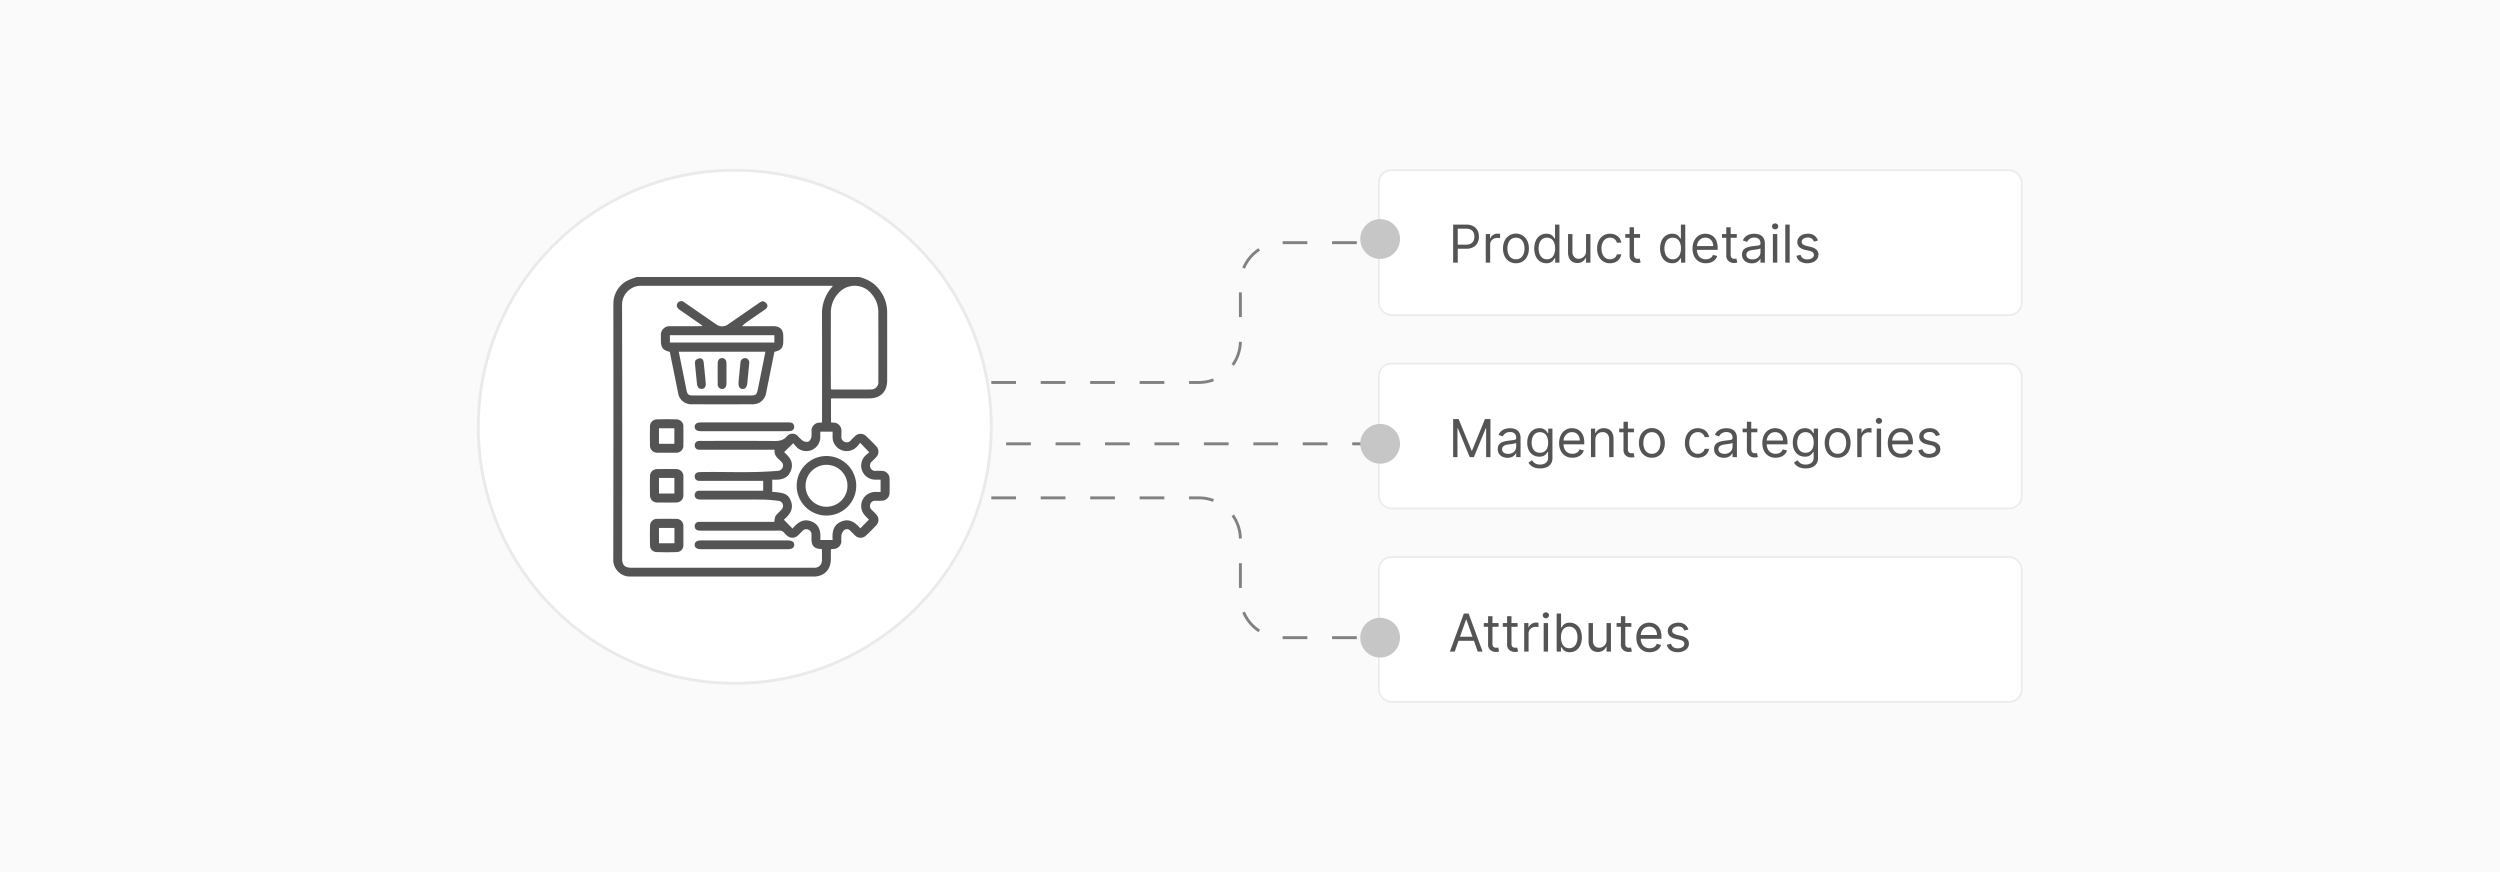 <svg id="Layer_1" data-name="Layer 1" xmlns="http://www.w3.org/2000/svg" viewBox="0 0 860 300"><g id="BG"><rect width="860" height="300" fill="#fafafa"/></g><circle cx="252.761" cy="146.809" r="88.243" fill="#fff" stroke="#eaeaea" stroke-miterlimit="10"/><g id="lHGQdK.tif"><path d="M219.113,95.278H295.487a12.989,12.989,0,0,1,5.059,2.35,12.711,12.711,0,0,1,4.637,10.209q.02,11.516.003,23.031c-.001,3.869-2.284,6.165-6.137,6.171-4.006.006-8.013,0-12.019.004-.386.001-.772.039-1.164.06v8.215c.239.023.432.049.627.06a2.765,2.765,0,0,1,2.949,3.079c.006.539.013,1.078-.001,1.616a1.831,1.831,0,0,0,1.135,1.951,1.862,1.862,0,0,0,2.176-.617c.438-.466.89-.921,1.363-1.35a2.667,2.667,0,0,1,3.819-.039c1.183,1.099,2.324,2.248,3.429,3.426a2.68,2.68,0,0,1,.041,3.825,16.513,16.513,0,0,1-1.346,1.366,1.876,1.876,0,0,0-.64,2.255,1.828,1.828,0,0,0,1.981,1.08c.638-.027,1.28-.026,1.918.005a2.685,2.685,0,0,1,2.696,2.703q.063,2.423.001,4.848a2.693,2.693,0,0,1-2.681,2.724c-.739.041-1.481.018-2.221.013a1.673,1.673,0,0,0-1.685,1.054,1.73,1.73,0,0,0,.412,2.037c.526.522,1.066,1.031,1.557,1.585a2.658,2.658,0,0,1,.042,3.748c-1.137,1.239-2.328,2.436-3.569,3.57a2.633,2.633,0,0,1-3.74-.082c-.548-.497-1.052-1.043-1.585-1.557a1.529,1.529,0,0,0-2.014-.356,3.119,3.119,0,0,0-1.041,1.673,12.893,12.893,0,0,0-.062,2.313,2.709,2.709,0,0,1-2.308,2.559c-.392.061-.793.059-1.304.094,0,1.169.004,2.305-.001,3.441-.016,3.679-2.32,5.994-5.99,5.995q-31.411.006-62.822-.002a8.83,8.83,0,0,1-1.406-.094,5.813,5.813,0,0,1-4.632-6.082q.081-43.436.031-86.873c0-.303,0-.606.013-.909a8.917,8.917,0,0,1,4.481-7.67A22.499,22.499,0,0,1,219.113,95.278Zm43.418,70.138h-1.19q-10.052,0-20.104-.001a7.309,7.309,0,0,1-.908-.017,1.412,1.412,0,0,1-1.338-1.403,1.382,1.382,0,0,1,1.082-1.51,4.822,4.822,0,0,1,1.198-.098c8.733-.148,17.476.358,26.2-.413a1.87,1.87,0,0,0,1.754-1.121,1.698,1.698,0,0,0-.396-1.949,9.528,9.528,0,0,0-.71-.718c-1.031-.916-1.892-1.915-1.64-3.481h-1.232q-11.971,0-23.942,0c-.303,0-.608.015-.909-.013a1.411,1.411,0,0,1-1.405-1.441,1.435,1.435,0,0,1,1.304-1.543,5.438,5.438,0,0,1,1.007-.033c8.351-.001,16.703-.037,25.053.028,1.726.013,3.138-.188,4.346-1.63a2.523,2.523,0,0,1,3.787-.043,11.867,11.867,0,0,0,1.682,1.585,2.563,2.563,0,0,0,1.916.317,2.371,2.371,0,0,0,1.019-1.539,11.902,11.902,0,0,0,.057-2.212,2.758,2.758,0,0,1,2.84-2.794c.227-.009.453-.021.778-.036V144.1c0-11.889.023-23.778-.013-35.667a13.724,13.724,0,0,1,3.611-9.878c.03-.033.004-.118.004-.247h-.79q-32.428,0-64.857.004a9.24,9.24,0,0,0-1.407.09,6.571,6.571,0,0,0-5.336,6.818q.084,43.396.031,86.792c0,2.431.857,3.294,3.263,3.294q31.064.001,62.129,0c.337,0,.675.015,1.009-.018a2.436,2.436,0,0,0,2.292-2.069c.103-1.429.025-2.871.025-4.322-.219-.022-.349-.042-.479-.048-2.124-.102-3.091-1.113-3.11-3.257-.004-.539-.013-1.078,0-1.617a1.71,1.71,0,0,0-1.082-1.769,1.729,1.729,0,0,0-2.028.452c-.524.523-1.03,1.068-1.586,1.556a2.671,2.671,0,0,1-3.745.002,6.977,6.977,0,0,1-.934-.92,2.09,2.09,0,0,0-1.847-.76q-13.335.035-26.67.011a4.535,4.535,0,0,1-1.197-.104,1.374,1.374,0,0,1-1.073-1.514,1.402,1.402,0,0,1,1.347-1.39,9.275,9.275,0,0,1,1.009-.019Q253.27,179.52,265.19,179.52h1.177c.221-1.944.229-1.953,1.593-3.325a9.111,9.111,0,0,0,1.093-1.184,1.731,1.731,0,0,0-1.159-2.711,50.218,50.218,0,0,0-5.388-.439c-7.071-.05-14.143-.018-21.215-.026A4.438,4.438,0,0,1,240,171.702a1.355,1.355,0,0,1-1.001-1.556,1.389,1.389,0,0,1,1.311-1.315,9.026,9.026,0,0,1,1.009-.02q10.001-.001,20.003-.001h1.208Zm23.321-31.553c.16.068.22.117.281.117,4.508.009,9.017.051,13.524-.002a2.476,2.476,0,0,0,2.494-2.731c.01-7.976.021-15.952-.013-23.928a9.381,9.381,0,0,0-2.257-6.126,7.421,7.421,0,0,0-11.351-.465,9.808,9.808,0,0,0-2.709,7.071q-.023,12.671-.005,25.341C285.816,133.373,285.838,133.607,285.851,133.862Zm-20.203,35.319c4.175.281,5.365.805,6.278,2.817,1.341,2.957-.23,4.995-2.278,6.783l2.975,3.037c1.73-2.018,3.697-3.576,6.55-2.43,2.9,1.165,3.188,3.7,3.009,6.374h4.244c-.189-2.743.165-5.246,3.075-6.39,2.82-1.109,4.758.427,6.44,2.377l2.97-2.992c-.47-.492-1.004-1.005-1.484-1.563a4.803,4.803,0,0,1,3.492-7.952c.662-.029,1.327-.005,2.002-.005v-4.242c-.612,0-1.147.002-1.682,0a4.825,4.825,0,0,1-3.484-8.324,15.78,15.78,0,0,1,1.301-1.066l-3.175-3.28c-.349.428-.659.87-1.031,1.252a4.845,4.845,0,0,1-8.438-3.464c-.004-.554-.001-1.108-.001-1.62H282.18c0,.675.008,1.276-.001,1.877a4.798,4.798,0,0,1-8.151,3.441,12.795,12.795,0,0,1-1.133-1.368l-3.163,3.093c1.828,1.593,3.349,3.421,2.404,6.152-1.078,3.114-3.663,3.496-6.487,3.301Z" fill="#545454"/><path d="M230.407,121.035c-2.33-.528-3.046-1.422-3.05-3.73-.001-.606-.005-1.212.001-1.818a2.96,2.96,0,0,1,3.242-3.268c3.601-.017,7.202-.013,10.803-.019a2.653,2.653,0,0,0,.261-.052,6.827,6.827,0,0,0-.585-.526q-3.313-2.305-6.635-4.599c-.249-.172-.503-.338-.746-.519-.897-.666-1.117-1.496-.603-2.245a1.525,1.525,0,0,1,2.303-.252c1.754,1.189,3.49,2.404,5.234,3.608q2.947,2.037,5.893,4.074a3.405,3.405,0,0,0,3.747.015c3.654-2.523,7.299-5.058,10.966-7.561.396-.27.973-.596,1.353-.491a2.269,2.269,0,0,1,1.292,1.067c.332.674-.068,1.3-.677,1.722q-2.901,2.014-5.809,4.019a12.38,12.38,0,0,0-2.142,1.755h1.156c3.231,0,6.462-.007,9.693.003,2.208.006,3.332,1.147,3.345,3.368.004.572.002,1.145.001,1.717-.003,2.312-.715,3.201-3.051,3.733-.672,3.321-1.351,6.676-2.029,10.032-.279,1.384-.543,2.771-.835,4.152a4.558,4.558,0,0,1-4.633,3.849q-10.501.038-21.001,0a4.559,4.559,0,0,1-4.646-3.949C232.309,130.442,231.364,125.763,230.407,121.035Zm32.899-.044H233.501c.887,4.423,1.761,8.803,2.647,13.181.318,1.569.711,1.874,2.339,1.875q9.446.003,18.892.001c2.863,0,2.881.004,3.465-2.838C261.676,129.161,262.479,125.106,263.307,120.991Zm3.072-5.687H230.446v2.538H266.379Z" fill="#545454"/><path d="M256.096,188.929q-7.417,0-14.835-.001c-1.549-.001-2.284-.491-2.288-1.51s.745-1.52,2.277-1.52q14.835-.002,29.669,0c1.538,0,2.284.496,2.289,1.51.005,1.012-.748,1.519-2.279,1.52Q263.513,188.932,256.096,188.929Z" fill="#545454"/><path d="M256.107,148.337q-7.417,0-14.834-.001c-1.534-.001-2.287-.501-2.3-1.51-.013-1.018.73-1.519,2.267-1.519q14.834-.002,29.668.001a6.986,6.986,0,0,1,1.006.038,1.384,1.384,0,0,1,1.277,1.447,1.362,1.362,0,0,1-1.148,1.452,5.845,5.845,0,0,1-1.203.089Q263.474,148.342,256.107,148.337Z" fill="#545454"/><path d="M229.335,155.736c-1.044,0-2.088.016-3.131-.004a2.42,2.42,0,0,1-2.605-2.484c-.05-2.154-.046-4.311-.003-6.465a2.41,2.41,0,0,1,2.48-2.524q3.28-.096,6.564.003a2.388,2.388,0,0,1,2.441,2.544q.039,3.182,0,6.365a2.416,2.416,0,0,1-2.615,2.561C231.423,155.75,230.379,155.736,229.335,155.736Zm2.646-3.061v-5.348H226.69v5.348Z" fill="#545454"/><path d="M235.084,184.293c0,1.077.027,2.156-.007,3.232a2.261,2.261,0,0,1-2.149,2.377c-2.384.098-4.778.095-7.162.001a2.229,2.229,0,0,1-2.153-2.276q-.098-3.381-.004-6.767a2.361,2.361,0,0,1,2.505-2.365q3.231-.046,6.464.001a2.391,2.391,0,0,1,2.506,2.563c.021,1.077.004,2.155.004,3.232Zm-3.079,2.597v-5.292H226.69v5.292Z" fill="#545454"/><path d="M235.088,167.19c-.001,1.042.019,2.084-.005,3.125a2.437,2.437,0,0,1-2.541,2.545q-3.174.05-6.35.002a2.439,2.439,0,0,1-2.593-2.503c-.049-2.183-.053-4.369.004-6.552a2.412,2.412,0,0,1,2.546-2.44q3.174-.043,6.35-.001a2.444,2.444,0,0,1,2.586,2.598C235.105,165.039,235.089,166.114,235.088,167.19Zm-8.394-2.773v5.362h5.29v-5.362Z" fill="#545454"/><path d="M284.341,156.873a10.24,10.24,0,1,1-10.276,10.133A10.223,10.223,0,0,1,284.341,156.873Zm-.006,3.031a7.209,7.209,0,1,0,7.193,7.18A7.187,7.187,0,0,0,284.334,159.904Z" fill="#545454"/><path d="M239.056,124.925c.034-.153-.008-.751.268-1.012a2.353,2.353,0,0,1,1.533-.66c.8.037,1.151.735,1.229,1.501.239,2.376.482,4.751.688,7.13.097,1.123-.418,1.815-1.32,1.91-.876.092-1.565-.538-1.681-1.624C239.526,129.863,239.314,127.552,239.056,124.925Z" fill="#545454"/><path d="M254.062,131.381c.208-2.12.414-4.365.655-6.605a1.567,1.567,0,0,1,1.707-1.591,1.518,1.518,0,0,1,1.297,1.833c-.188,2.245-.431,4.486-.641,6.73-.132,1.409-.729,2.138-1.71,2.05C254.371,133.708,253.951,132.977,254.062,131.381Z" fill="#545454"/><path d="M249.909,128.425c0,1.212.021,2.425-.006,3.636-.024,1.089-.649,1.767-1.541,1.74a1.546,1.546,0,0,1-1.469-1.718q-.039-3.585-.001-7.171c.011-1.094.646-1.759,1.548-1.735.863.023,1.438.666,1.462,1.713C249.929,126.068,249.908,127.247,249.909,128.425Z" fill="#545454"/></g><line x1="346.106" y1="152.674" x2="474.322" y2="152.674" fill="none" stroke="#818181" stroke-miterlimit="10" stroke-width="1.001" stroke-dasharray="8.504"/><path d="M341.004,131.568H412.42A14.277,14.277,0,0,0,426.697,117.29V97.751a14.277,14.277,0,0,1,14.277-14.277h33.348" fill="none" stroke="#818181" stroke-miterlimit="10" stroke-width="1.001" stroke-dasharray="8.504"/><path d="M341.004,171.264H412.42a14.277,14.277,0,0,1,14.277,14.277V205.08a14.277,14.277,0,0,0,14.277,14.277h33.348" fill="none" stroke="#818181" stroke-miterlimit="10" stroke-width="1.001" stroke-dasharray="8.504"/><rect x="474.322" y="58.566" width="221.161" height="49.816" rx="4.282" fill="#fff" stroke="#eaeaea" stroke-miterlimit="10" stroke-width="0.567"/><rect x="474.322" y="125.092" width="221.161" height="49.816" rx="4.282" fill="#fff" stroke="#eaeaea" stroke-miterlimit="10" stroke-width="0.567"/><rect x="474.322" y="191.618" width="221.161" height="49.816" rx="4.282" fill="#fff" stroke="#eaeaea" stroke-miterlimit="10" stroke-width="0.567"/><path d="M499.882,90.349V77.258h4.424a5.104,5.104,0,0,1,2.521.553,3.507,3.507,0,0,1,1.454,1.492,4.598,4.598,0,0,1,.473,2.097,4.661,4.661,0,0,1-.47,2.104,3.514,3.514,0,0,1-1.447,1.505,5.002,5.002,0,0,1-2.506.56H501.16V84.161h3.12a3.403,3.403,0,0,0,1.693-.364,2.189,2.189,0,0,0,.93-.987,3.553,3.553,0,0,0,0-2.816,2.131,2.131,0,0,0-.935-.975,3.562,3.562,0,0,0-1.714-.354h-2.786V90.349Z" fill="#545454"/><path d="M511.106,90.349V80.53h1.457v1.483h.102a2.355,2.355,0,0,1,.972-1.183,2.858,2.858,0,0,1,1.585-.454c.111,0,.249.002.416.007s.291.011.377.019v1.534c-.052-.013-.168-.033-.349-.061a3.843,3.843,0,0,0-.572-.042,2.675,2.675,0,0,0-1.275.298,2.262,2.262,0,0,0-.882.818,2.205,2.205,0,0,0-.322,1.186v6.213Z" fill="#545454"/><path d="M521.486,90.553a4.149,4.149,0,0,1-3.89-2.403,5.954,5.954,0,0,1-.559-2.659,6.027,6.027,0,0,1,.559-2.678,4.303,4.303,0,0,1,7.779,0,6.029,6.029,0,0,1,.56,2.678,5.955,5.955,0,0,1-.56,2.659,4.15,4.15,0,0,1-3.89,2.403Zm0-1.355a2.592,2.592,0,0,0,1.662-.518,3.051,3.051,0,0,0,.965-1.362,5.208,5.208,0,0,0,.314-1.828,5.261,5.261,0,0,0-.314-1.834,3.082,3.082,0,0,0-.965-1.374,2.896,2.896,0,0,0-3.324,0,3.09,3.09,0,0,0-.965,1.374,5.261,5.261,0,0,0-.314,1.834,5.208,5.208,0,0,0,.314,1.828,3.059,3.059,0,0,0,.965,1.362A2.594,2.594,0,0,0,521.486,89.198Z" fill="#545454"/><path d="M531.943,90.553a3.826,3.826,0,0,1-2.167-.623,4.157,4.157,0,0,1-1.47-1.764,7.103,7.103,0,0,1,0-5.386,4.126,4.126,0,0,1,1.477-1.758,3.899,3.899,0,0,1,2.186-.62,3.089,3.089,0,0,1,1.518.316,2.713,2.713,0,0,1,.857.716q.297.4.464.655h.127V77.258h1.509V90.349h-1.457V88.84h-.179c-.111.18-.269.404-.474.675a2.741,2.741,0,0,1-.876.722A3.113,3.113,0,0,1,531.943,90.553Zm.205-1.355a2.464,2.464,0,0,0,1.534-.477,2.943,2.943,0,0,0,.952-1.323,5.444,5.444,0,0,0,.326-1.959,5.315,5.315,0,0,0-.32-1.927,2.831,2.831,0,0,0-.945-1.292,2.83,2.83,0,0,0-3.142.026,2.926,2.926,0,0,0-.953,1.323,5.232,5.232,0,0,0-.316,1.869,5.321,5.321,0,0,0,.323,1.901,3.05,3.05,0,0,0,.959,1.355A2.472,2.472,0,0,0,532.148,89.198Z" fill="#545454"/><path d="M545.597,86.334V80.53h1.509v9.818h-1.509V88.687h-.103a3.189,3.189,0,0,1-1.074,1.268,3.082,3.082,0,0,1-1.841.521,3.256,3.256,0,0,1-1.636-.406,2.792,2.792,0,0,1-1.125-1.226,4.631,4.631,0,0,1-.409-2.074V80.53h1.509V86.667a2.392,2.392,0,0,0,.604,1.713,2.031,2.031,0,0,0,1.544.64,2.596,2.596,0,0,0,1.147-.288,2.522,2.522,0,0,0,.984-.882A2.668,2.668,0,0,0,545.597,86.334Z" fill="#545454"/><path d="M553.855,90.553a4.108,4.108,0,0,1-3.912-2.447,6.1,6.1,0,0,1-.536-2.615,6.007,6.007,0,0,1,.553-2.643,4.335,4.335,0,0,1,1.547-1.796,4.151,4.151,0,0,1,2.323-.649,4.397,4.397,0,0,1,1.866.384,3.569,3.569,0,0,1,1.361,1.074,3.348,3.348,0,0,1,.659,1.61H556.207a2.371,2.371,0,0,0-.764-1.192,2.321,2.321,0,0,0-1.589-.521,2.651,2.651,0,0,0-1.544.457A2.992,2.992,0,0,0,551.282,83.5a4.743,4.743,0,0,0-.368,1.94,5.016,5.016,0,0,0,.361,1.981,3.006,3.006,0,0,0,1.022,1.311,2.629,2.629,0,0,0,1.557.467,2.685,2.685,0,0,0,1.067-.205,2.189,2.189,0,0,0,.812-.588,2.266,2.266,0,0,0,.473-.92h1.509a3.48,3.48,0,0,1-1.953,2.662A4.258,4.258,0,0,1,553.855,90.553Z" fill="#545454"/><path d="M564.184,80.53v1.278h-5.088V80.53Zm-3.604-2.353h1.508v9.358a1.92,1.92,0,0,0,.189.956.927.927,0,0,0,.486.422,1.871,1.871,0,0,0,.63.105A2.332,2.332,0,0,0,563.8,88.99c.106-.02.192-.035.256-.048l.307,1.355a3.439,3.439,0,0,1-.428.118,3.349,3.349,0,0,1-.697.061,3.005,3.005,0,0,1-1.249-.275,2.449,2.449,0,0,1-1.01-.837,2.388,2.388,0,0,1-.399-1.419Z" fill="#545454"/><path d="M575.229,90.553a3.827,3.827,0,0,1-2.167-.623,4.156,4.156,0,0,1-1.47-1.764,7.102,7.102,0,0,1,0-5.386,4.125,4.125,0,0,1,1.477-1.758,3.899,3.899,0,0,1,2.186-.62,3.09,3.09,0,0,1,1.519.316,2.712,2.712,0,0,1,.856.716q.297.4.464.655h.127V77.258h1.509V90.349h-1.457V88.84h-.179c-.111.18-.269.404-.474.675a2.742,2.742,0,0,1-.876.722A3.113,3.113,0,0,1,575.229,90.553Zm.205-1.355a2.464,2.464,0,0,0,1.534-.477,2.943,2.943,0,0,0,.952-1.323,5.444,5.444,0,0,0,.326-1.959,5.317,5.317,0,0,0-.32-1.927,2.831,2.831,0,0,0-.945-1.292,2.83,2.83,0,0,0-3.142.026,2.927,2.927,0,0,0-.953,1.323,5.235,5.235,0,0,0-.316,1.869,5.321,5.321,0,0,0,.323,1.901,3.05,3.05,0,0,0,.959,1.355A2.471,2.471,0,0,0,575.434,89.198Z" fill="#545454"/><path d="M586.811,90.553a4.584,4.584,0,0,1-2.445-.629,4.15,4.15,0,0,1-1.578-1.765,5.955,5.955,0,0,1-.553-2.643,6.089,6.089,0,0,1,.553-2.663,4.329,4.329,0,0,1,1.547-1.802,4.151,4.151,0,0,1,2.323-.649,4.664,4.664,0,0,1,1.515.256,3.763,3.763,0,0,1,1.361.828,3.998,3.998,0,0,1,.979,1.512,6.42,6.42,0,0,1,.364,2.313v.64h-7.568V84.647h6.034a3.24,3.24,0,0,0-.329-1.482,2.536,2.536,0,0,0-.934-1.029,2.63,2.63,0,0,0-1.422-.377,2.709,2.709,0,0,0-1.557.444,2.959,2.959,0,0,0-1.007,1.153,3.383,3.383,0,0,0-.352,1.522v.869a4.163,4.163,0,0,0,.387,1.883,2.725,2.725,0,0,0,1.077,1.17,3.152,3.152,0,0,0,1.604.399,3.232,3.232,0,0,0,1.077-.17,2.248,2.248,0,0,0,.834-.511,2.3,2.3,0,0,0,.544-.854l1.457.409a3.208,3.208,0,0,1-.773,1.301,3.714,3.714,0,0,1-1.343.869A4.921,4.921,0,0,1,586.811,90.553Z" fill="#545454"/><path d="M597.446,80.53v1.278h-5.088V80.53Zm-3.604-2.353H595.35v9.358a1.92,1.92,0,0,0,.189.956.927.927,0,0,0,.486.422,1.871,1.871,0,0,0,.63.105,2.332,2.332,0,0,0,.408-.029c.106-.02.192-.035.256-.048l.307,1.355a3.439,3.439,0,0,1-.428.118,3.349,3.349,0,0,1-.697.061,3.005,3.005,0,0,1-1.249-.275,2.449,2.449,0,0,1-1.01-.837,2.388,2.388,0,0,1-.399-1.419Z" fill="#545454"/><path d="M602.61,90.579a3.945,3.945,0,0,1-1.693-.355,2.783,2.783,0,0,1-1.655-2.662,2.536,2.536,0,0,1,.332-1.371,2.35,2.35,0,0,1,.889-.827,4.713,4.713,0,0,1,1.23-.451q.674-.149,1.358-.239.895-.116,1.454-.176a2.244,2.244,0,0,0,.818-.208.54.54,0,0,0,.259-.512v-.051a2.012,2.012,0,0,0-.515-1.471,2.097,2.097,0,0,0-1.557-.523,2.713,2.713,0,0,0-1.694.473,2.796,2.796,0,0,0-.862,1.01l-1.432-.511a3.451,3.451,0,0,1,1.025-1.397,3.89,3.89,0,0,1,1.406-.703,5.909,5.909,0,0,1,1.506-.201,6.251,6.251,0,0,1,1.09.112,3.548,3.548,0,0,1,1.195.457,2.678,2.678,0,0,1,.962,1.042A3.881,3.881,0,0,1,607.11,83.88v6.469h-1.508V89.02h-.077a2.657,2.657,0,0,1-.512.684,2.948,2.948,0,0,1-.952.62A3.68,3.68,0,0,1,602.61,90.579Zm.23-1.355a3.01,3.01,0,0,0,1.512-.352,2.427,2.427,0,0,0,.934-.907,2.332,2.332,0,0,0,.316-1.17V85.414a.898.898,0,0,1-.419.208,6.464,6.464,0,0,1-.741.159q-.419.067-.812.115t-.636.08a5.788,5.788,0,0,0-1.096.246,1.91,1.91,0,0,0-.818.505,1.288,1.288,0,0,0-.311.911,1.344,1.344,0,0,0,.585,1.185A2.576,2.576,0,0,0,602.841,89.224Z" fill="#545454"/><path d="M610.639,78.895a1.061,1.061,0,0,1-.757-.301.982.982,0,0,1,0-1.444,1.104,1.104,0,0,1,1.515,0,.982.982,0,0,1,0,1.444A1.063,1.063,0,0,1,610.639,78.895Zm-.767,11.454V80.53h1.509v9.818Z" fill="#545454"/><path d="M615.65,77.258V90.349h-1.509V77.258Z" fill="#545454"/><path d="M625.365,82.73l-1.355.384a2.62,2.62,0,0,0-.374-.662,1.879,1.879,0,0,0-.668-.533,2.416,2.416,0,0,0-1.08-.211,2.574,2.574,0,0,0-1.499.412,1.229,1.229,0,0,0-.598,1.045,1.074,1.074,0,0,0,.409.889,3.412,3.412,0,0,0,1.278.543l1.457.358a4.035,4.035,0,0,1,1.962.975,2.297,2.297,0,0,1,.646,1.685,2.499,2.499,0,0,1-.483,1.508,3.242,3.242,0,0,1-1.345,1.049,4.908,4.908,0,0,1-2.008.383,4.414,4.414,0,0,1-2.486-.651,2.89,2.89,0,0,1-1.246-1.905l1.432-.357a1.986,1.986,0,0,0,.776,1.188,2.579,2.579,0,0,0,1.499.397,2.81,2.81,0,0,0,1.678-.45,1.313,1.313,0,0,0,.623-1.084,1.153,1.153,0,0,0-.357-.859,2.309,2.309,0,0,0-1.1-.521l-1.637-.383a3.873,3.873,0,0,1-1.978-.994,2.383,2.383,0,0,1-.63-1.691,2.415,2.415,0,0,1,.47-1.47,3.153,3.153,0,0,1,1.285-1.004,4.499,4.499,0,0,1,1.851-.364,3.685,3.685,0,0,1,2.291.64A3.447,3.447,0,0,1,625.365,82.73Z" fill="#545454"/><path d="M499.882,144.158h1.893l4.448,10.866h.153l4.449-10.866h1.893v13.091h-1.483v-9.946h-.128l-4.091,9.946H505.584l-4.091-9.946h-.128v9.946h-1.483Z" fill="#545454"/><path d="M518.572,157.48a3.945,3.945,0,0,1-1.693-.355,2.783,2.783,0,0,1-1.655-2.662,2.535,2.535,0,0,1,.332-1.371,2.35,2.35,0,0,1,.889-.827,4.714,4.714,0,0,1,1.23-.451q.674-.149,1.358-.239.895-.116,1.454-.176a2.244,2.244,0,0,0,.818-.208.54.54,0,0,0,.259-.512v-.051a2.012,2.012,0,0,0-.515-1.471,2.097,2.097,0,0,0-1.557-.523,2.713,2.713,0,0,0-1.694.473,2.795,2.795,0,0,0-.862,1.01l-1.432-.511a3.451,3.451,0,0,1,1.025-1.397,3.89,3.89,0,0,1,1.406-.703,5.905,5.905,0,0,1,1.506-.201,6.251,6.251,0,0,1,1.09.112,3.547,3.547,0,0,1,1.195.457,2.678,2.678,0,0,1,.962,1.042,3.883,3.883,0,0,1,.383,1.866v6.469h-1.508V155.92h-.077a2.657,2.657,0,0,1-.512.683,2.946,2.946,0,0,1-.952.62A3.679,3.679,0,0,1,518.572,157.48Zm.23-1.355a3.01,3.01,0,0,0,1.512-.352,2.427,2.427,0,0,0,.933-.907,2.332,2.332,0,0,0,.317-1.17v-1.381a.899.899,0,0,1-.419.208,6.485,6.485,0,0,1-.741.159q-.419.067-.812.115t-.636.08a5.787,5.787,0,0,0-1.096.246,1.91,1.91,0,0,0-.818.505,1.289,1.289,0,0,0-.311.911,1.344,1.344,0,0,0,.585,1.185A2.577,2.577,0,0,0,518.803,156.124Z" fill="#545454"/><path d="M529.797,161.136a5.645,5.645,0,0,1-1.879-.278,3.955,3.955,0,0,1-2.136-1.69l1.202-.844c.137.179.309.384.518.616a2.677,2.677,0,0,0,.86.607,3.368,3.368,0,0,0,1.435.259,3.196,3.196,0,0,0,1.962-.575,2.099,2.099,0,0,0,.773-1.803v-1.994h-.127c-.111.179-.268.399-.471.662a2.67,2.67,0,0,1-.869.696,3.238,3.238,0,0,1-1.524.304,4.083,4.083,0,0,1-2.132-.562,3.923,3.923,0,0,1-1.489-1.637,5.698,5.698,0,0,1-.546-2.607,6.1,6.1,0,0,1,.53-2.631,4.115,4.115,0,0,1,1.477-1.738,3.912,3.912,0,0,1,2.186-.617,3.124,3.124,0,0,1,1.524.316,2.776,2.776,0,0,1,.87.716q.303.4.47.655h.153v-1.56h1.457v10.1a3.446,3.446,0,0,1-.572,2.062,3.328,3.328,0,0,1-1.534,1.17A5.856,5.856,0,0,1,529.797,161.136Zm-.051-5.396a2.713,2.713,0,0,0,1.534-.415,2.593,2.593,0,0,0,.952-1.195,4.841,4.841,0,0,0,.326-1.866,5.07,5.07,0,0,0-.32-1.873,2.813,2.813,0,0,0-.945-1.272,2.847,2.847,0,0,0-3.142.025,2.924,2.924,0,0,0-.953,1.305,4.994,4.994,0,0,0-.316,1.815,4.699,4.699,0,0,0,.323,1.806,2.569,2.569,0,0,0,2.541,1.671Z" fill="#545454"/><path d="M540.919,157.453a4.583,4.583,0,0,1-2.445-.629,4.149,4.149,0,0,1-1.578-1.765,5.955,5.955,0,0,1-.553-2.643,6.089,6.089,0,0,1,.553-2.663,4.329,4.329,0,0,1,1.547-1.802,4.151,4.151,0,0,1,2.323-.649,4.664,4.664,0,0,1,1.515.256,3.764,3.764,0,0,1,1.361.828,4,4,0,0,1,.979,1.512,6.42,6.42,0,0,1,.364,2.313v.64H537.416v-1.305H543.45a3.24,3.24,0,0,0-.329-1.482,2.536,2.536,0,0,0-.934-1.029,2.63,2.63,0,0,0-1.422-.377,2.709,2.709,0,0,0-1.557.444,2.96,2.96,0,0,0-1.007,1.153,3.384,3.384,0,0,0-.351,1.522v.869a4.163,4.163,0,0,0,.387,1.883,2.725,2.725,0,0,0,1.077,1.17,3.151,3.151,0,0,0,1.604.4,3.229,3.229,0,0,0,1.077-.17,2.246,2.246,0,0,0,.834-.511,2.3,2.3,0,0,0,.544-.854l1.457.409a3.207,3.207,0,0,1-.773,1.301,3.713,3.713,0,0,1-1.343.869A4.921,4.921,0,0,1,540.919,157.453Z" fill="#545454"/><path d="M548.794,151.343v5.906h-1.509v-9.818h1.457v1.534h.128a2.825,2.825,0,0,1,1.049-1.205,3.274,3.274,0,0,1,1.815-.457,3.602,3.602,0,0,1,1.745.406,2.778,2.778,0,0,1,1.164,1.228,4.584,4.584,0,0,1,.415,2.074v6.238h-1.509v-6.137a2.558,2.558,0,0,0-.601-1.806,2.136,2.136,0,0,0-1.649-.648,2.615,2.615,0,0,0-1.288.314,2.236,2.236,0,0,0-.892.914A3.022,3.022,0,0,0,548.794,151.343Z" fill="#545454"/><path d="M562.089,147.431v1.278H557.001v-1.278Zm-3.604-2.353h1.508v9.358a1.92,1.92,0,0,0,.189.956.927.927,0,0,0,.486.422,1.87,1.87,0,0,0,.63.105,2.333,2.333,0,0,0,.408-.029c.106-.02.192-.035.256-.048l.307,1.355a3.436,3.436,0,0,1-.428.118,3.348,3.348,0,0,1-.697.061,3.005,3.005,0,0,1-1.249-.275,2.448,2.448,0,0,1-1.01-.837,2.388,2.388,0,0,1-.399-1.419Z" fill="#545454"/><path d="M568.25,157.453a4.15,4.15,0,0,1-3.89-2.403,5.954,5.954,0,0,1-.559-2.659,6.027,6.027,0,0,1,.559-2.678,4.303,4.303,0,0,1,7.779,0,6.027,6.027,0,0,1,.56,2.678,5.954,5.954,0,0,1-.56,2.659,4.15,4.15,0,0,1-3.89,2.403Zm0-1.355a2.592,2.592,0,0,0,1.662-.518,3.052,3.052,0,0,0,.965-1.362,5.211,5.211,0,0,0,.313-1.828,5.263,5.263,0,0,0-.313-1.834,3.084,3.084,0,0,0-.965-1.374,2.896,2.896,0,0,0-3.324,0,3.091,3.091,0,0,0-.965,1.374,5.263,5.263,0,0,0-.313,1.834,5.211,5.211,0,0,0,.313,1.828,3.059,3.059,0,0,0,.965,1.362A2.594,2.594,0,0,0,568.25,156.099Z" fill="#545454"/><path d="M584.051,157.453a4.108,4.108,0,0,1-3.912-2.447,6.098,6.098,0,0,1-.536-2.615,6.007,6.007,0,0,1,.553-2.643,4.335,4.335,0,0,1,1.547-1.796,4.152,4.152,0,0,1,2.323-.649,4.397,4.397,0,0,1,1.866.384,3.569,3.569,0,0,1,1.361,1.074,3.347,3.347,0,0,1,.659,1.61h-1.509a2.371,2.371,0,0,0-.764-1.192,2.321,2.321,0,0,0-1.589-.52,2.651,2.651,0,0,0-1.544.457,2.992,2.992,0,0,0-1.028,1.285,4.743,4.743,0,0,0-.368,1.94,5.014,5.014,0,0,0,.361,1.981,3.007,3.007,0,0,0,1.022,1.311,2.629,2.629,0,0,0,1.557.467,2.685,2.685,0,0,0,1.067-.205,2.191,2.191,0,0,0,.812-.588,2.266,2.266,0,0,0,.473-.92h1.509a3.48,3.48,0,0,1-1.953,2.662A4.258,4.258,0,0,1,584.051,157.453Z" fill="#545454"/><path d="M592.999,157.48a3.944,3.944,0,0,1-1.693-.355,2.783,2.783,0,0,1-1.655-2.662,2.536,2.536,0,0,1,.332-1.371,2.351,2.351,0,0,1,.889-.827,4.713,4.713,0,0,1,1.23-.451q.674-.149,1.358-.239.895-.116,1.454-.176a2.243,2.243,0,0,0,.818-.208.54.54,0,0,0,.259-.512v-.051a2.012,2.012,0,0,0-.515-1.471,2.097,2.097,0,0,0-1.557-.523,2.713,2.713,0,0,0-1.694.473,2.795,2.795,0,0,0-.862,1.01l-1.432-.511a3.452,3.452,0,0,1,1.025-1.397,3.891,3.891,0,0,1,1.406-.703,5.904,5.904,0,0,1,1.506-.201,6.252,6.252,0,0,1,1.09.112,3.548,3.548,0,0,1,1.195.457,2.677,2.677,0,0,1,.962,1.042,3.881,3.881,0,0,1,.383,1.866v6.469h-1.508V155.92h-.077a2.657,2.657,0,0,1-.512.683,2.945,2.945,0,0,1-.952.62A3.68,3.68,0,0,1,592.999,157.48Zm.231-1.355a3.01,3.01,0,0,0,1.512-.352,2.428,2.428,0,0,0,.934-.907,2.333,2.333,0,0,0,.316-1.17v-1.381a.898.898,0,0,1-.419.208,6.49,6.49,0,0,1-.741.159q-.419.067-.812.115t-.636.08a5.788,5.788,0,0,0-1.096.246,1.91,1.91,0,0,0-.818.505,1.288,1.288,0,0,0-.311.911,1.344,1.344,0,0,0,.585,1.185A2.577,2.577,0,0,0,593.23,156.124Z" fill="#545454"/><path d="M604.53,147.431v1.278h-5.088v-1.278Zm-3.604-2.353h1.508v9.358a1.92,1.92,0,0,0,.189.956.927.927,0,0,0,.486.422,1.87,1.87,0,0,0,.63.105,2.333,2.333,0,0,0,.408-.029c.106-.02.192-.035.256-.048l.307,1.355a3.436,3.436,0,0,1-.428.118,3.348,3.348,0,0,1-.697.061,3.005,3.005,0,0,1-1.249-.275,2.448,2.448,0,0,1-1.01-.837,2.388,2.388,0,0,1-.399-1.419Z" fill="#545454"/><path d="M610.82,157.453a4.583,4.583,0,0,1-2.445-.629,4.149,4.149,0,0,1-1.578-1.765,5.954,5.954,0,0,1-.553-2.643,6.088,6.088,0,0,1,.553-2.663,4.328,4.328,0,0,1,1.547-1.802,4.151,4.151,0,0,1,2.323-.649,4.663,4.663,0,0,1,1.515.256,3.764,3.764,0,0,1,1.361.828,4.002,4.002,0,0,1,.979,1.512,6.422,6.422,0,0,1,.364,2.313v.64h-7.568v-1.305h6.034a3.24,3.24,0,0,0-.329-1.482,2.537,2.537,0,0,0-.934-1.029,2.631,2.631,0,0,0-1.422-.377,2.709,2.709,0,0,0-1.557.444,2.959,2.959,0,0,0-1.007,1.153,3.383,3.383,0,0,0-.351,1.522v.869a4.163,4.163,0,0,0,.387,1.883,2.725,2.725,0,0,0,1.077,1.17,3.152,3.152,0,0,0,1.605.4,3.229,3.229,0,0,0,1.077-.17,2.245,2.245,0,0,0,.834-.511,2.3,2.3,0,0,0,.544-.854l1.457.409a3.206,3.206,0,0,1-.773,1.301,3.713,3.713,0,0,1-1.343.869A4.921,4.921,0,0,1,610.82,157.453Z" fill="#545454"/><path d="M621.149,161.136a5.645,5.645,0,0,1-1.879-.278,3.954,3.954,0,0,1-2.136-1.69l1.202-.844c.137.179.309.384.518.616a2.678,2.678,0,0,0,.86.607,3.368,3.368,0,0,0,1.435.259,3.195,3.195,0,0,0,1.962-.575,2.099,2.099,0,0,0,.773-1.803v-1.994h-.127q-.167.268-.471.662a2.67,2.67,0,0,1-.869.696,3.239,3.239,0,0,1-1.524.304,4.083,4.083,0,0,1-2.132-.562,3.923,3.923,0,0,1-1.489-1.637,5.697,5.697,0,0,1-.546-2.607,6.1,6.1,0,0,1,.53-2.631,4.115,4.115,0,0,1,1.477-1.738,3.913,3.913,0,0,1,2.186-.617,3.125,3.125,0,0,1,1.524.316,2.777,2.777,0,0,1,.87.716q.303.4.47.655h.153v-1.56h1.457v10.1a3.446,3.446,0,0,1-.572,2.062,3.328,3.328,0,0,1-1.534,1.17A5.856,5.856,0,0,1,621.149,161.136Zm-.051-5.396a2.713,2.713,0,0,0,1.534-.415,2.593,2.593,0,0,0,.952-1.195,4.841,4.841,0,0,0,.326-1.866,5.068,5.068,0,0,0-.32-1.873,2.813,2.813,0,0,0-.945-1.272,2.847,2.847,0,0,0-3.142.025,2.922,2.922,0,0,0-.953,1.305,4.991,4.991,0,0,0-.316,1.815,4.699,4.699,0,0,0,.323,1.806,2.569,2.569,0,0,0,2.541,1.671Z" fill="#545454"/><path d="M632.144,157.453a4.15,4.15,0,0,1-3.89-2.403,5.955,5.955,0,0,1-.559-2.659,6.029,6.029,0,0,1,.559-2.678,4.303,4.303,0,0,1,7.779,0,6.029,6.029,0,0,1,.56,2.678,5.955,5.955,0,0,1-.56,2.659,4.15,4.15,0,0,1-3.89,2.403Zm0-1.355a2.592,2.592,0,0,0,1.662-.518,3.052,3.052,0,0,0,.965-1.362,5.208,5.208,0,0,0,.314-1.828,5.261,5.261,0,0,0-.314-1.834,3.083,3.083,0,0,0-.965-1.374,2.896,2.896,0,0,0-3.324,0,3.091,3.091,0,0,0-.965,1.374,5.261,5.261,0,0,0-.314,1.834,5.208,5.208,0,0,0,.314,1.828,3.06,3.06,0,0,0,.965,1.362A2.594,2.594,0,0,0,632.144,156.099Z" fill="#545454"/><path d="M638.894,157.249v-9.818h1.457v1.483h.102a2.356,2.356,0,0,1,.972-1.183,2.858,2.858,0,0,1,1.585-.454c.111,0,.249.002.416.007s.291.011.377.019v1.534c-.052-.013-.168-.033-.349-.06a3.843,3.843,0,0,0-.572-.042,2.675,2.675,0,0,0-1.275.298,2.263,2.263,0,0,0-.882.818,2.205,2.205,0,0,0-.322,1.186v6.213Z" fill="#545454"/><path d="M646.358,145.795a1.061,1.061,0,0,1-.757-.301.982.982,0,0,1,0-1.444,1.104,1.104,0,0,1,1.515,0,.982.982,0,0,1,0,1.444A1.063,1.063,0,0,1,646.358,145.795Zm-.767,11.454v-9.818h1.509v9.818Z" fill="#545454"/><path d="M653.977,157.453a4.583,4.583,0,0,1-2.445-.629,4.149,4.149,0,0,1-1.578-1.765,5.955,5.955,0,0,1-.553-2.643,6.089,6.089,0,0,1,.553-2.663,4.329,4.329,0,0,1,1.547-1.802,4.151,4.151,0,0,1,2.323-.649,4.664,4.664,0,0,1,1.515.256,3.764,3.764,0,0,1,1.361.828,4.001,4.001,0,0,1,.979,1.512,6.42,6.42,0,0,1,.364,2.313v.64h-7.568v-1.305h6.034a3.24,3.24,0,0,0-.329-1.482,2.536,2.536,0,0,0-.934-1.029,2.63,2.63,0,0,0-1.422-.377,2.709,2.709,0,0,0-1.557.444,2.96,2.96,0,0,0-1.007,1.153,3.384,3.384,0,0,0-.351,1.522v.869a4.163,4.163,0,0,0,.387,1.883,2.725,2.725,0,0,0,1.077,1.17,3.152,3.152,0,0,0,1.605.4,3.229,3.229,0,0,0,1.077-.17,2.246,2.246,0,0,0,.834-.511,2.301,2.301,0,0,0,.544-.854l1.457.409a3.206,3.206,0,0,1-.773,1.301,3.713,3.713,0,0,1-1.343.869A4.921,4.921,0,0,1,653.977,157.453Z" fill="#545454"/><path d="M667.298,149.63l-1.355.384a2.624,2.624,0,0,0-.374-.662,1.878,1.878,0,0,0-.668-.533,2.415,2.415,0,0,0-1.08-.211,2.574,2.574,0,0,0-1.499.412,1.229,1.229,0,0,0-.598,1.045,1.074,1.074,0,0,0,.409.889,3.412,3.412,0,0,0,1.278.543l1.457.358a4.036,4.036,0,0,1,1.962.975,2.298,2.298,0,0,1,.646,1.685,2.499,2.499,0,0,1-.483,1.508,3.24,3.24,0,0,1-1.345,1.049,4.906,4.906,0,0,1-2.008.383,4.414,4.414,0,0,1-2.486-.651,2.89,2.89,0,0,1-1.246-1.905l1.432-.357a1.986,1.986,0,0,0,.776,1.188,2.579,2.579,0,0,0,1.499.397,2.81,2.81,0,0,0,1.678-.45,1.312,1.312,0,0,0,.623-1.084,1.153,1.153,0,0,0-.357-.859,2.308,2.308,0,0,0-1.1-.521l-1.637-.383a3.873,3.873,0,0,1-1.978-.994,2.383,2.383,0,0,1-.63-1.691,2.414,2.414,0,0,1,.47-1.47,3.153,3.153,0,0,1,1.285-1.004,4.499,4.499,0,0,1,1.851-.364,3.685,3.685,0,0,1,2.291.64A3.447,3.447,0,0,1,667.298,149.63Z" fill="#545454"/><path d="M500.419,224.149h-1.662l4.807-13.091H505.2l4.807,13.091h-1.662l-3.911-11.02h-.102Zm.613-5.113h6.699v1.406h-6.699Z" fill="#545454"/><path d="M515.504,214.331v1.278H510.416v-1.278Zm-3.604-2.353h1.508v9.358a1.92,1.92,0,0,0,.189.956.927.927,0,0,0,.486.422,1.871,1.871,0,0,0,.63.105,2.322,2.322,0,0,0,.408-.029c.106-.019.192-.035.256-.048l.307,1.355a3.451,3.451,0,0,1-.428.118,3.349,3.349,0,0,1-.697.061,3.005,3.005,0,0,1-1.249-.275,2.449,2.449,0,0,1-1.01-.837,2.388,2.388,0,0,1-.399-1.419Z" fill="#545454"/><path d="M522.049,214.331v1.278h-5.088v-1.278Zm-3.604-2.353h1.508v9.358a1.92,1.92,0,0,0,.189.956.927.927,0,0,0,.486.422,1.87,1.87,0,0,0,.63.105,2.321,2.321,0,0,0,.408-.029c.106-.019.192-.035.256-.048l.307,1.355a3.451,3.451,0,0,1-.428.118,3.349,3.349,0,0,1-.697.061,3.006,3.006,0,0,1-1.249-.275,2.448,2.448,0,0,1-1.01-.837,2.388,2.388,0,0,1-.4-1.419Z" fill="#545454"/><path d="M524.324,224.149v-9.818h1.457v1.483h.103a2.355,2.355,0,0,1,.972-1.183,2.857,2.857,0,0,1,1.585-.454c.111,0,.249.002.416.007s.291.011.377.019v1.534c-.052-.013-.168-.033-.349-.06a3.831,3.831,0,0,0-.572-.042,2.676,2.676,0,0,0-1.275.298,2.263,2.263,0,0,0-.882.818,2.204,2.204,0,0,0-.322,1.186v6.213Z" fill="#545454"/><path d="M531.789,212.695a1.061,1.061,0,0,1-.757-.301.982.982,0,0,1,0-1.444,1.104,1.104,0,0,1,1.515,0,.982.982,0,0,1,0,1.444A1.063,1.063,0,0,1,531.789,212.695Zm-.767,11.454v-9.818h1.509v9.818Z" fill="#545454"/><path d="M535.496,224.149V211.059h1.509v4.832h.128c.11-.17.266-.389.463-.655a2.717,2.717,0,0,1,.857-.716,3.086,3.086,0,0,1,1.518-.316,3.9,3.9,0,0,1,2.187.62,4.139,4.139,0,0,1,1.477,1.758,7.102,7.102,0,0,1,0,5.386,4.159,4.159,0,0,1-1.471,1.764,3.824,3.824,0,0,1-2.167.623,3.112,3.112,0,0,1-1.515-.316,2.76,2.76,0,0,1-.876-.722q-.306-.406-.473-.675h-.179v1.509ZM536.98,219.24a5.421,5.421,0,0,0,.326,1.959,2.928,2.928,0,0,0,.952,1.323,2.726,2.726,0,0,0,3.116-.025,3.065,3.065,0,0,0,.959-1.355,5.34,5.34,0,0,0,.322-1.901,5.234,5.234,0,0,0-.316-1.869,2.933,2.933,0,0,0-.952-1.323,2.83,2.83,0,0,0-3.142-.026,2.825,2.825,0,0,0-.946,1.292A5.336,5.336,0,0,0,536.98,219.24Z" fill="#545454"/><path d="M552.652,220.135v-5.804h1.509v9.818h-1.509v-1.662H552.55a3.19,3.19,0,0,1-1.074,1.269,3.083,3.083,0,0,1-1.841.521,3.257,3.257,0,0,1-1.636-.406,2.794,2.794,0,0,1-1.125-1.226,4.633,4.633,0,0,1-.409-2.074v-6.239h1.509v6.137a2.393,2.393,0,0,0,.604,1.713,2.031,2.031,0,0,0,1.544.64,2.596,2.596,0,0,0,1.147-.288,2.522,2.522,0,0,0,.984-.882A2.668,2.668,0,0,0,552.652,220.135Z" fill="#545454"/><path d="M561.191,214.331v1.278h-5.088v-1.278Zm-3.604-2.353h1.508v9.358a1.92,1.92,0,0,0,.189.956.927.927,0,0,0,.486.422,1.871,1.871,0,0,0,.63.105,2.322,2.322,0,0,0,.408-.029c.106-.019.192-.035.256-.048l.307,1.355a3.451,3.451,0,0,1-.428.118,3.349,3.349,0,0,1-.697.061,3.005,3.005,0,0,1-1.249-.275,2.449,2.449,0,0,1-1.01-.837,2.388,2.388,0,0,1-.399-1.419Z" fill="#545454"/><path d="M567.481,224.353a4.582,4.582,0,0,1-2.445-.629,4.15,4.15,0,0,1-1.578-1.765,5.955,5.955,0,0,1-.553-2.643,6.089,6.089,0,0,1,.553-2.663,4.329,4.329,0,0,1,1.547-1.802,4.151,4.151,0,0,1,2.323-.649,4.663,4.663,0,0,1,1.515.256,3.764,3.764,0,0,1,1.361.828,4,4,0,0,1,.979,1.512,6.42,6.42,0,0,1,.364,2.313v.64h-7.568v-1.305h6.034a3.24,3.24,0,0,0-.329-1.482,2.536,2.536,0,0,0-.934-1.029,2.63,2.63,0,0,0-1.422-.377,2.709,2.709,0,0,0-1.557.444,2.959,2.959,0,0,0-1.007,1.153,3.383,3.383,0,0,0-.352,1.522v.869a4.163,4.163,0,0,0,.387,1.883,2.725,2.725,0,0,0,1.077,1.17,3.151,3.151,0,0,0,1.605.4,3.228,3.228,0,0,0,1.077-.17,2.246,2.246,0,0,0,.834-.511,2.3,2.3,0,0,0,.544-.854l1.457.409a3.206,3.206,0,0,1-.773,1.301,3.714,3.714,0,0,1-1.343.869A4.922,4.922,0,0,1,567.481,224.353Z" fill="#545454"/><path d="M580.801,216.53l-1.355.384a2.623,2.623,0,0,0-.374-.662,1.879,1.879,0,0,0-.668-.533,2.415,2.415,0,0,0-1.08-.211,2.574,2.574,0,0,0-1.499.412,1.229,1.229,0,0,0-.598,1.045,1.074,1.074,0,0,0,.409.889,3.414,3.414,0,0,0,1.278.543l1.457.358a4.036,4.036,0,0,1,1.962.975,2.298,2.298,0,0,1,.646,1.685,2.499,2.499,0,0,1-.483,1.508,3.241,3.241,0,0,1-1.345,1.049,4.906,4.906,0,0,1-2.008.383,4.415,4.415,0,0,1-2.486-.651,2.89,2.89,0,0,1-1.246-1.905l1.432-.357a1.986,1.986,0,0,0,.776,1.188,2.579,2.579,0,0,0,1.499.396,2.81,2.81,0,0,0,1.678-.45,1.312,1.312,0,0,0,.623-1.084,1.153,1.153,0,0,0-.357-.859,2.308,2.308,0,0,0-1.1-.521l-1.637-.383a3.873,3.873,0,0,1-1.978-.994,2.383,2.383,0,0,1-.63-1.692,2.414,2.414,0,0,1,.47-1.47,3.153,3.153,0,0,1,1.285-1.004,4.499,4.499,0,0,1,1.851-.364,3.685,3.685,0,0,1,2.291.64A3.447,3.447,0,0,1,580.801,216.53Z" fill="#545454"/><circle cx="474.768" cy="82.219" r="6.836" fill="#c6c6c6"/><circle cx="474.768" cy="152.674" r="6.836" fill="#c6c6c6"/><circle cx="474.768" cy="219.358" r="6.836" fill="#c6c6c6"/></svg>